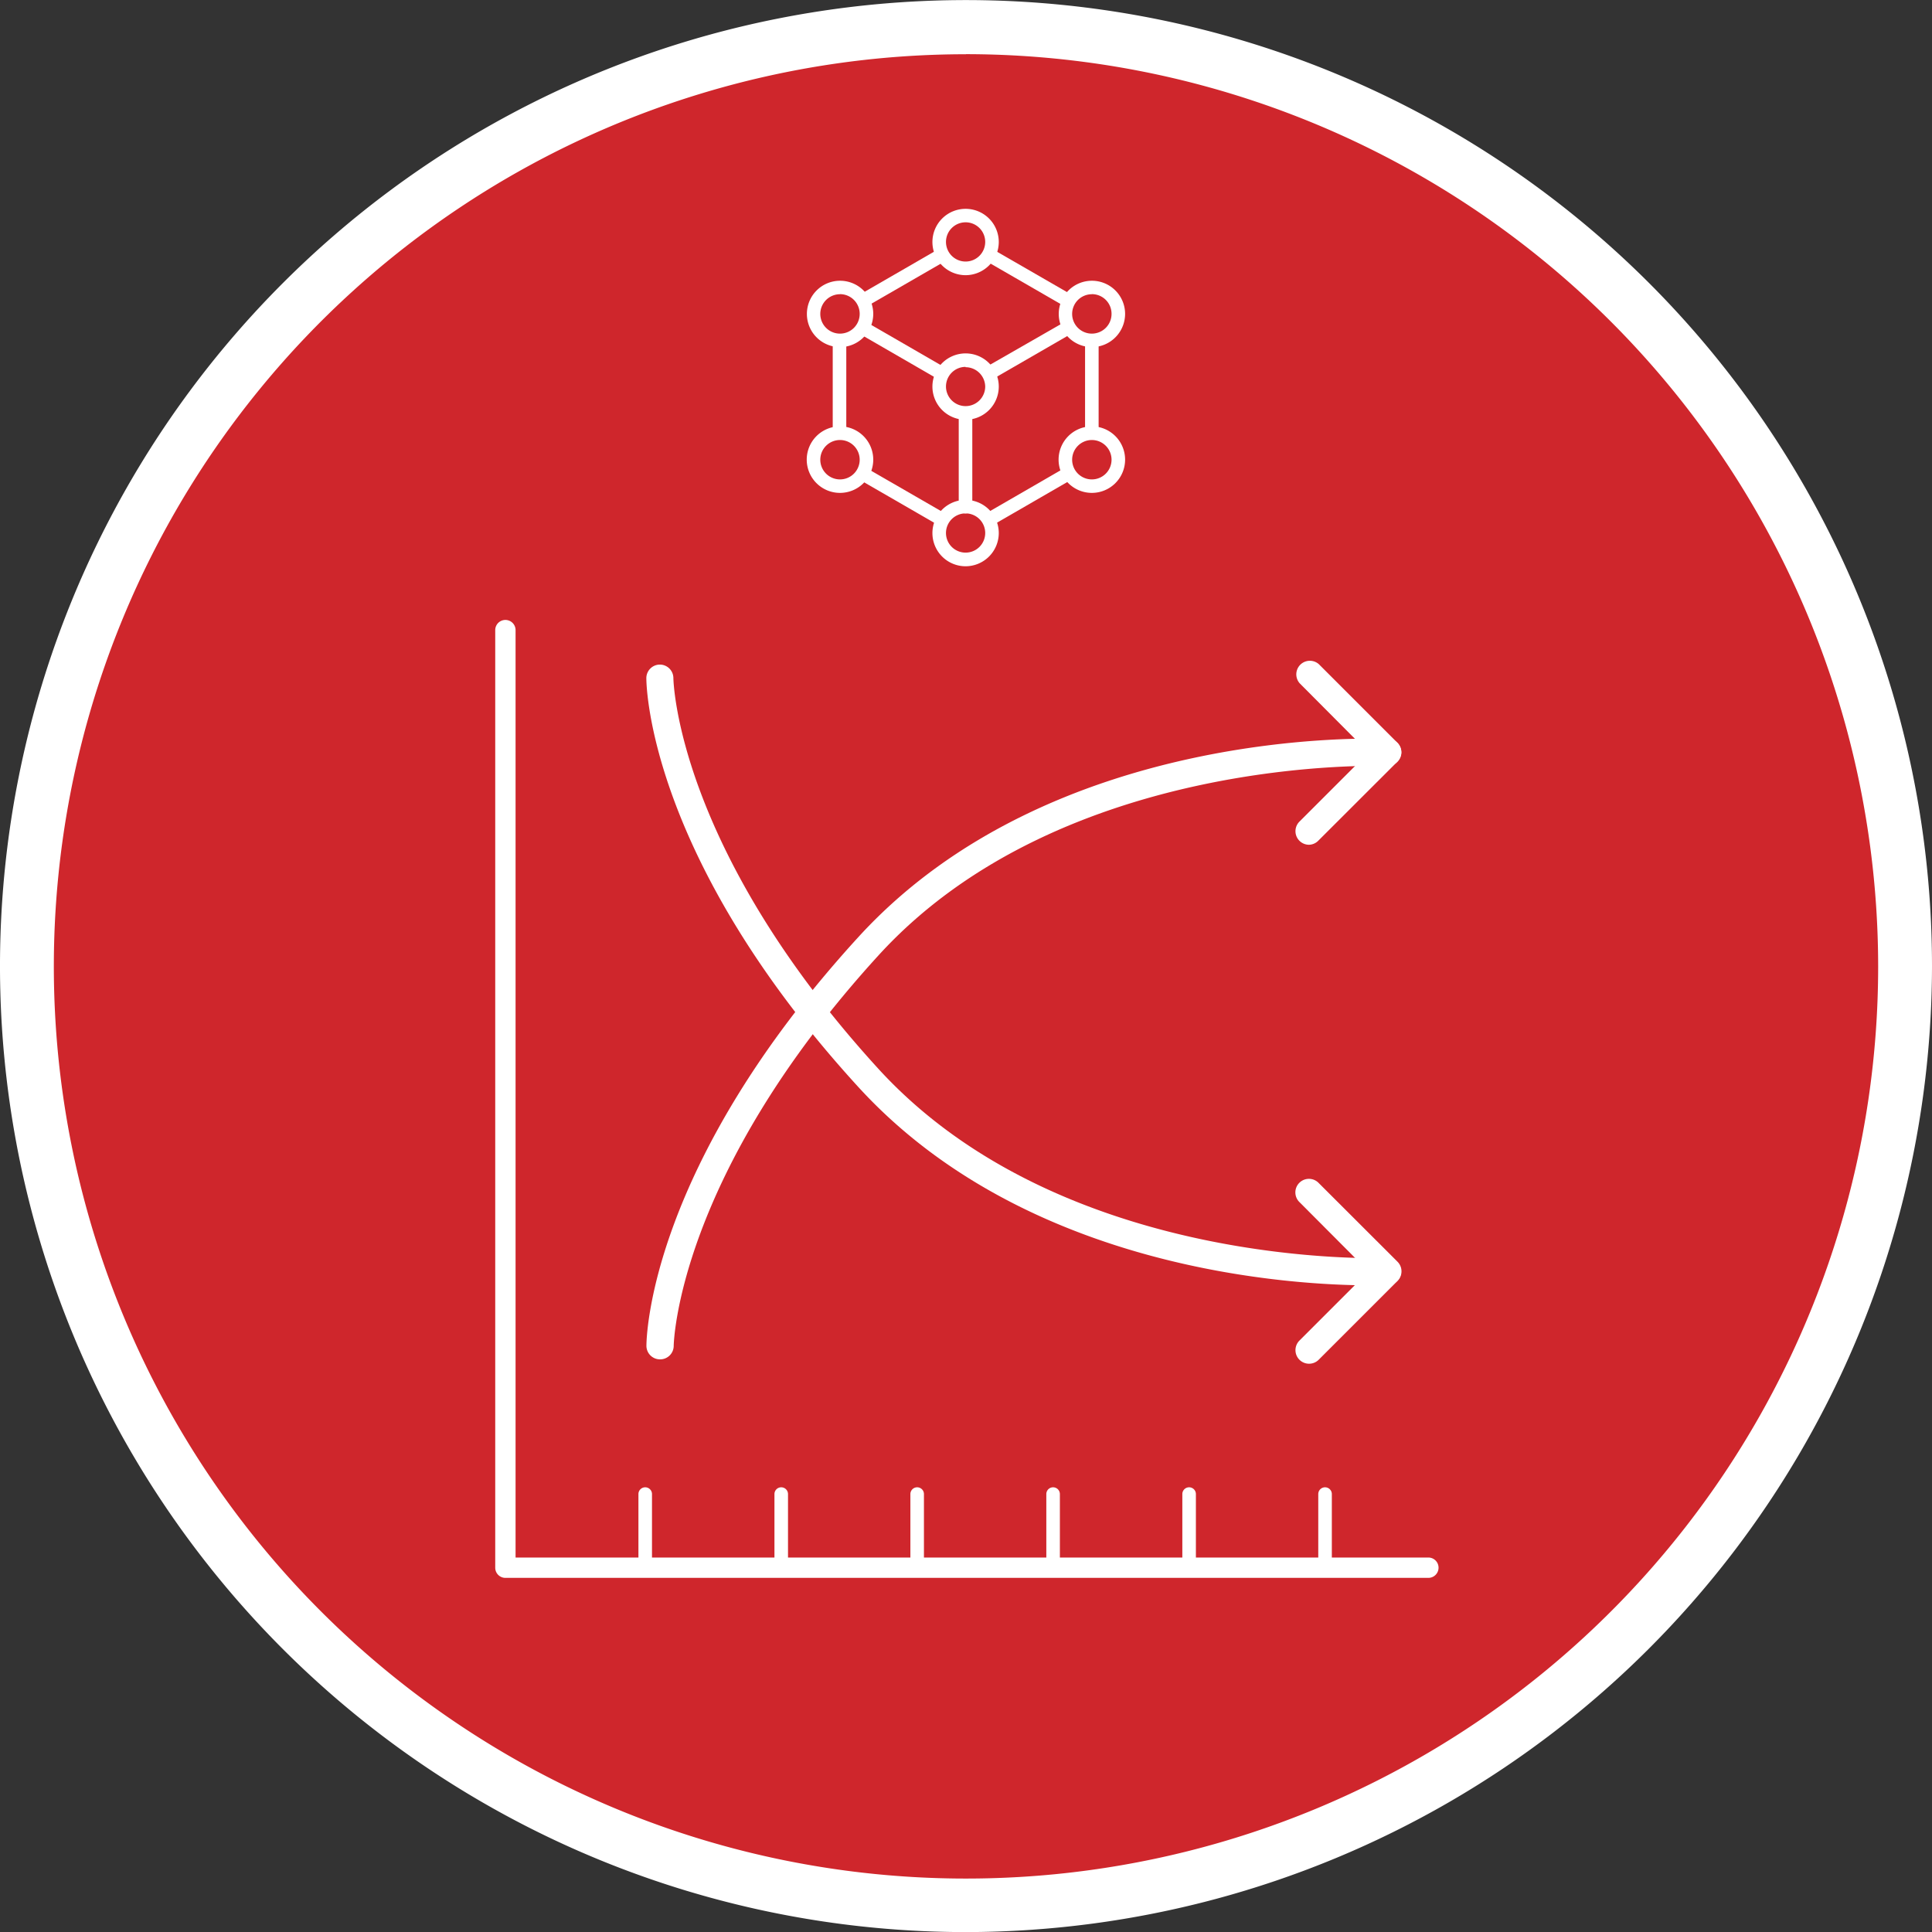 <svg xmlns="http://www.w3.org/2000/svg" viewBox="0 0 239.34 239.35"><rect x="0" y="0" width="239.34" height="239.35" fill="#333333" stroke="none"/><defs><style>.cls-1{fill:#cf262c;}.cls-2{fill:#fff;}</style></defs><title>Asset 9_</title><g id="Layer_2" data-name="Layer 2"><g id="Capa_1" data-name="Capa 1"><path class="cls-1" d="M236,119.67A116.31,116.31,0,1,1,119.67,3.36,116.31,116.31,0,0,1,236,119.67Z"/><path class="cls-2" d="M119.67,239.35A119.67,119.67,0,1,1,239.34,119.67,119.81,119.81,0,0,1,119.67,239.35Zm0-232.63a113,113,0,1,0,113,113A113.08,113.08,0,0,0,119.67,6.71Z"/><path class="cls-2" d="M176.95,195.47H62.61a1.26,1.26,0,0,1-1.26-1.26V78.06a1.26,1.26,0,0,1,2.52,0V192.95H176.95a1.26,1.26,0,0,1,0,2.52Z"/><path class="cls-2" d="M79.93,195a.84.84,0,0,1-.84-.84v-9.07a.84.84,0,0,1,1.68,0v9.07A.84.84,0,0,1,79.93,195Z"/><path class="cls-2" d="M96.78,195a.84.84,0,0,1-.84-.84v-9.07a.84.84,0,0,1,1.68,0v9.07A.84.84,0,0,1,96.78,195Z"/><path class="cls-2" d="M113.62,195a.84.84,0,0,1-.84-.84v-9.07a.84.84,0,0,1,1.68,0v9.07A.84.84,0,0,1,113.62,195Z"/><path class="cls-2" d="M130.46,195a.84.84,0,0,1-.84-.84v-9.07a.84.84,0,0,1,1.68,0v9.07A.84.84,0,0,1,130.46,195Z"/><path class="cls-2" d="M147.31,195a.84.84,0,0,1-.84-.84v-9.07a.84.84,0,0,1,1.68,0v9.07A.84.84,0,0,1,147.31,195Z"/><path class="cls-2" d="M164.15,195a.84.84,0,0,1-.84-.84v-9.07a.84.84,0,0,1,1.68,0v9.07A.84.84,0,0,1,164.15,195Z"/><path class="cls-2" d="M162.16,104.65a1.68,1.68,0,0,1-1.19-2.86l8.57-8.57L161,84.64a1.68,1.68,0,0,1,2.37-2.37L173.1,92a1.68,1.68,0,0,1,0,2.37l-9.76,9.75A1.67,1.67,0,0,1,162.16,104.65Z"/><path class="cls-2" d="M81.75,168.4h0a1.68,1.68,0,0,1-1.67-1.67c0-.89.27-22.24,26.28-50.67,23.91-26.15,64-24.59,65.65-24.52a1.68,1.68,0,0,1,1.6,1.75,1.74,1.74,0,0,1-1.75,1.6c-.4,0-40.18-1.54-63,23.43-25,27.37-25.4,48.2-25.4,48.41A1.68,1.68,0,0,1,81.75,168.4Z"/><path class="cls-2" d="M162.16,168.94a1.68,1.68,0,0,1-1.19-2.86l8.57-8.57L161,148.94a1.68,1.68,0,1,1,2.37-2.38l9.76,9.75a1.68,1.68,0,0,1,0,2.37l-9.76,9.76A1.67,1.67,0,0,1,162.16,168.94Z"/><path class="cls-2" d="M169.73,159.23c-9,0-42.41-1.62-63.39-24.56C80.34,106.24,80.07,84.89,80.07,84a1.68,1.68,0,0,1,1.67-1.67h0A1.68,1.68,0,0,1,83.42,84c0,.21.36,21,25.4,48.41,22.86,25,62.6,23.44,63,23.43a1.76,1.76,0,0,1,1.75,1.6,1.68,1.68,0,0,1-1.6,1.75C171.78,159.19,171,159.23,169.73,159.23Z"/><path class="cls-2" d="M132.1,37.94a.84.84,0,0,1-.42-.11l-9.41-5.43a.84.84,0,0,1,.84-1.45l9.41,5.43a.84.84,0,0,1-.42,1.57Z"/><path class="cls-2" d="M107.13,37.95a.84.84,0,0,1-.42-1.57l9.42-5.44A.84.84,0,1,1,117,32.4l-9.42,5.44A.84.84,0,0,1,107.13,37.95Z"/><path class="cls-2" d="M104,54.07a.84.84,0,0,1-.84-.84V42.51a.84.84,0,1,1,1.68,0V53.23A.84.84,0,0,1,104,54.07Z"/><path class="cls-2" d="M116.53,65.09a.83.83,0,0,1-.42-.11l-9.39-5.42a.84.84,0,1,1,.84-1.45l9.39,5.42a.84.84,0,0,1-.42,1.57Z"/><path class="cls-2" d="M122.66,65.12a.84.84,0,0,1-.42-1.57l9.6-5.55a.84.84,0,0,1,.84,1.45L123.08,65A.84.84,0,0,1,122.66,65.12Z"/><path class="cls-2" d="M135.26,54.23a.84.84,0,0,1-.84-.84V42.45a.84.84,0,1,1,1.68,0V53.39A.84.84,0,0,1,135.26,54.23Z"/><path class="cls-2" d="M119.61,34.09A4.11,4.11,0,1,1,123.73,30,4.12,4.12,0,0,1,119.61,34.09Zm0-6.55A2.43,2.43,0,1,0,122.05,30,2.43,2.43,0,0,0,119.61,27.54Z"/><path class="cls-2" d="M119.61,70.15A4.11,4.11,0,1,1,123.73,66,4.12,4.12,0,0,1,119.61,70.15Zm0-6.55A2.43,2.43,0,1,0,122.05,66,2.43,2.43,0,0,0,119.61,63.6Z"/><path class="cls-2" d="M116.49,47a.83.83,0,0,1-.42-.11l-9.62-5.56a.84.84,0,0,1,.84-1.45l9.62,5.56a.84.84,0,0,1-.42,1.57Z"/><path class="cls-2" d="M122.64,47a.84.84,0,0,1-.42-1.57L131.69,40a.84.84,0,0,1,.84,1.45l-9.47,5.47A.84.84,0,0,1,122.64,47Z"/><path class="cls-2" d="M119.61,52a4.11,4.11,0,1,1,4.12-4.11A4.11,4.11,0,0,1,119.61,52Zm0-6.55a2.43,2.43,0,1,0,2.44,2.44A2.44,2.44,0,0,0,119.61,45.49Z"/><path class="cls-2" d="M104.07,43a4.11,4.11,0,1,1,4.11-4.12A4.12,4.12,0,0,1,104.07,43Zm0-6.55a2.44,2.44,0,1,0,2.43,2.43A2.44,2.44,0,0,0,104.07,36.44Z"/><path class="cls-2" d="M104.07,61.06a4.12,4.12,0,1,1,4.11-4.12A4.12,4.12,0,0,1,104.07,61.06Zm0-6.55a2.44,2.44,0,1,0,2.43,2.44A2.44,2.44,0,0,0,104.07,54.51Z"/><path class="cls-2" d="M135.26,43a4.11,4.11,0,1,1,4.12-4.12A4.12,4.12,0,0,1,135.26,43Zm0-6.55a2.44,2.44,0,1,0,2.44,2.43A2.43,2.43,0,0,0,135.26,36.44Z"/><path class="cls-2" d="M135.26,61.06a4.12,4.12,0,1,1,4.12-4.12A4.12,4.12,0,0,1,135.26,61.06Zm0-6.55a2.44,2.44,0,1,0,2.44,2.44A2.44,2.44,0,0,0,135.26,54.51Z"/><path class="cls-2" d="M119.61,63.6a.84.84,0,0,1-.84-.84V51.34a.84.84,0,0,1,1.68,0V62.76A.84.84,0,0,1,119.61,63.6Z"/></g></g></svg>